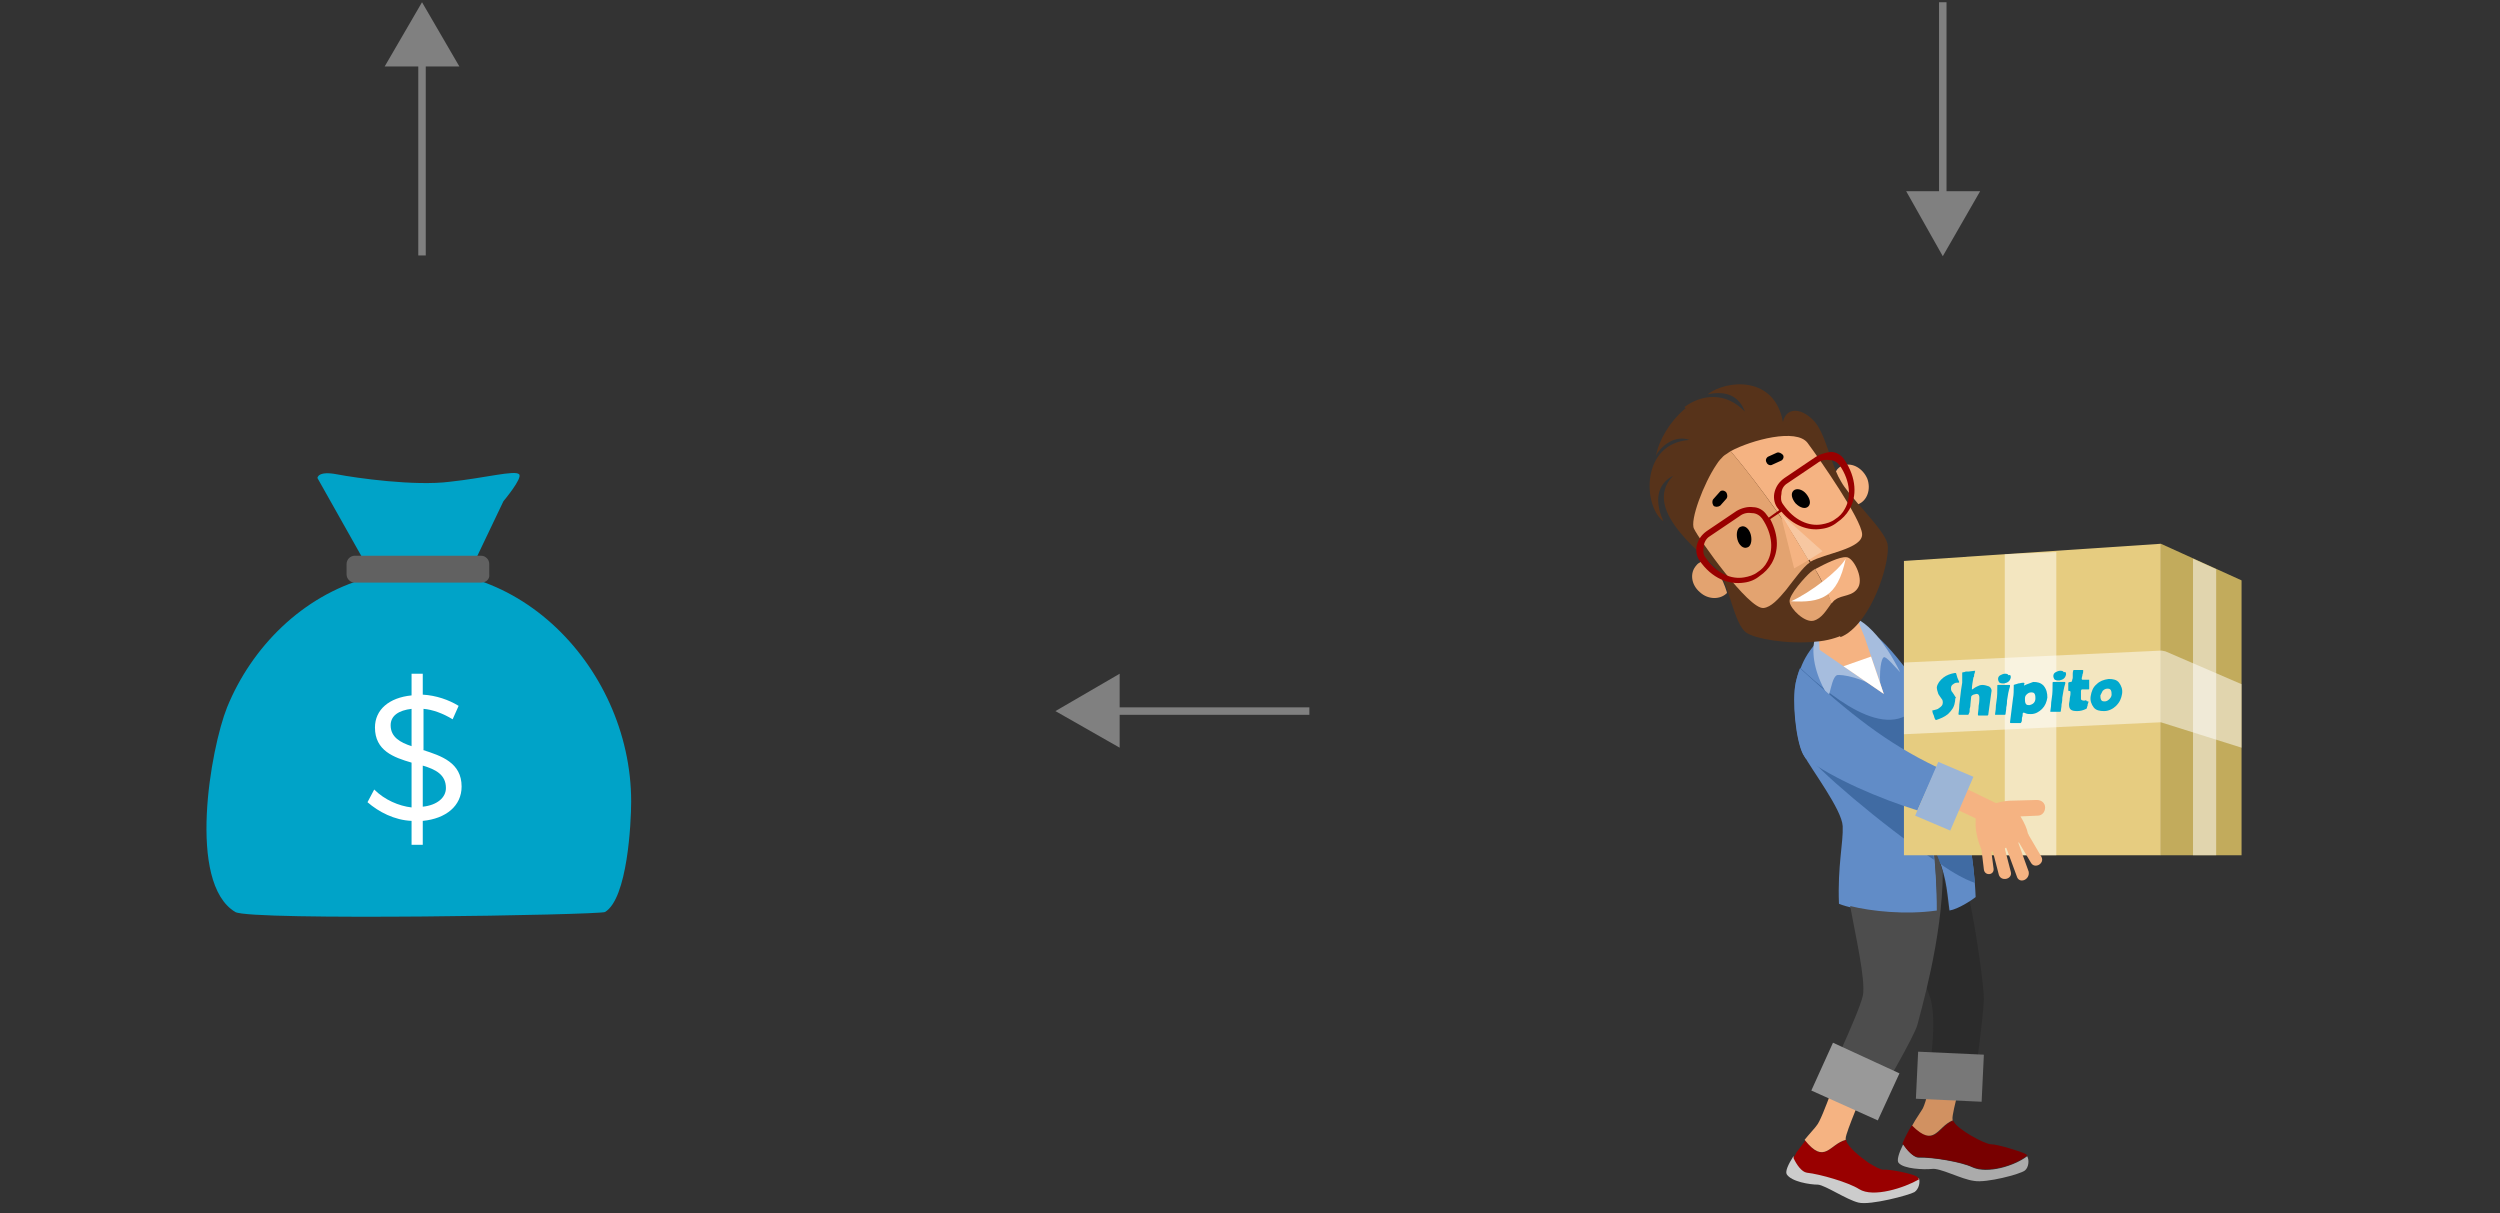 <?xml version="1.0" encoding="utf-8"?>
<!-- Generator: Adobe Illustrator 22.1.0, SVG Export Plug-In . SVG Version: 6.00 Build 0)  -->
<svg version="1.1"
	 id="svg4179" inkscape:version="0.91 r13725" sodipodi:docname="Prime Day logo 2015.svg" xmlns:cc="http://creativecommons.org/ns#" xmlns:dc="http://purl.org/dc/elements/1.1/" xmlns:inkscape="http://www.inkscape.org/namespaces/inkscape" xmlns:rdf="http://www.w3.org/1999/02/22-rdf-syntax-ns#" xmlns:sodipodi="http://sodipodi.sourceforge.net/DTD/sodipodi-0.dtd" xmlns:svg="http://www.w3.org/2000/svg"
	 xmlns="http://www.w3.org/2000/svg" xmlns:xlink="http://www.w3.org/1999/xlink" x="0px" y="0px" viewBox="0 0 334.7 162.4"
	 style="enable-background:new 0 0 334.7 162.4;" xml:space="preserve">
<rect x="0" y="0" width="334.7" height="162.4" fill="#333333" stroke="none"/>
<style type="text/css">
	.st0{fill:#ABABAB;}
	.st1{fill:#780000;}
	.st2{fill:#D19161;}
	.st3{fill:#2B2B2B;}
	.st4{fill:#787878;}
	.st5{fill:#618CC7;}
	.st6{fill:#406BA3;}
	.st7{fill:#4D4D4D;}
	.st8{fill:#CCCCCC;}
	.st9{fill:#990000;}
	.st10{fill:#F5B382;}
	.st11{fill:#999999;}
	.st12{fill:#A6BDDE;}
	.st13{fill:#FFFFFF;}
	.st14{fill:#57331A;}
	.st15{fill:#E3A370;}
	.st16{fill:#F7C7A1;}
	.st17{fill:#E6CC80;}
	.st18{fill:#C2AB5C;}
	.st19{opacity:0.5;fill:#FFFFFF;enable-background:new    ;}
	.st20{fill:#9CB5D6;}
	.st21{fill:#00A9CE;}
	.st22{fill:#808080;}
	.st23{fill:#00A3C8;}
	.st24{fill:#616161;}
</style>
<g>
	<path class="st0" d="M271.4,154.8c0.3,0.5,0.2,1.5-0.3,1.9c-0.6,0.5-5.2,1.7-6.8,1.4c-1.7-0.2-4.6-1.8-5.7-1.6
		c-1.1,0.1-3.7,0-4.4-0.8c-0.3-0.3,0-1.3,0.6-2.5c0.6,0.8,1.4,1.8,2.1,1.8c1.8-0.1,5.8,0.6,7.2,1.3
		C266.1,157.2,269.7,156.1,271.4,154.8L271.4,154.8z"/>
	<path class="st1" d="M261.5,150c0,0.1,0,0.1,0.1,0.2c0.5,1,4.1,3,5,3c0.9,0,4,1,4.4,1.2s0.3,0.2,0.4,0.3c-1.8,1.4-5.3,2.4-7.4,1.5
		c-1.5-0.7-5.4-1.3-7.2-1.3c-0.7,0-1.5-0.9-2.1-1.8c0.1-0.2,0.2-0.5,0.3-0.7c0.3-0.6,0.6-1.2,1-1.8
		C259.1,153.8,259.4,150.9,261.5,150L261.5,150z"/>
	<path class="st2" d="M259.8,139.8c1.1-0.7,3.2,1,3.7,1.2c-0.5,2.1-2.2,8-2.1,8.8s0,0.1,0,0.2c-2.1,0.9-2.4,3.7-5.4,0.7
		c0.1-0.2,0.3-0.5,0.4-0.7c0.4-0.6,0.7-1.1,0.9-1.4C258,147.8,259.5,140,259.8,139.8L259.8,139.8z"/>
	<path class="st3" d="M251.3,122c2.1,3.4,5.9,7.8,7.1,11.5c1.2,3.8-0.5,11.8-0.4,12.2c1.3-0.3,4.6,0.3,5.9,0.6
		c0.6-1.8,1.7-11,1.7-12.6c0-1.6-0.9-8.3-1.9-13.1c-0.8,0.5-1.9,1.1-2.8,1.2c-0.4-3.1-0.5-4.7-2.1-8.5c0.5,4.2,0.5,8,0.5,8.8
		C256.6,122.3,253.8,122.2,251.3,122L251.3,122z"/>
	<polygon class="st4" points="256.8,140.8 265.6,141.2 265.3,147.5 256.5,147.1 	"/>
	<path class="st5" d="M264.5,120.1c-0.4-10.4-4.6-24.2-8.4-29.3c-3.8-5.2-7.4-9.1-10.8-6.6c-3.5,2.5-4.4,5.2-4.8,7.4
		c-0.4,2.2,0,7.6,1,9.5c1,1.9,5.1,7.3,5.2,9.5c0.1,2.2-0.7,5.3-0.5,10.4c2.2,0.9,8,1.7,13.2,1.2c0-0.8-0.1-4.6-0.5-8.8
		c1.7,3.8,1.7,5.4,2.1,8.5C262.2,121.7,264,120.5,264.5,120.1L264.5,120.1z"/>
	<path class="st6" d="M264.4,118.2c-0.7-8.7-3.7-19.3-6.8-25.1c-3.6,7.2-11.7,0.9-16.6-3.7c-0.3,0.7-0.4,1.4-0.6,2
		c-0.4,2.2,0,7.6,1,9.5c0.1,0.1,0.1,0.3,0.2,0.4c0,0,0,0,0.1-0.1c0-0.2-0.2-0.1,0.3-0.2c0.7,1.5,10,9.5,16.9,14.1
		c0-0.7-0.1-1.3-0.2-2c0.4,0.9,0.7,1.8,1,2.5C261.5,116.9,263.2,117.8,264.4,118.2L264.4,118.2z"/>
	<path class="st7" d="M247.7,121.3c0.7,3.9,2.1,9.9,1.7,12c-0.6,2.6-5.3,12.3-5.3,12.6c1.3,0.2,5.3,1.7,6.4,2.4
		c1.2-1.5,5.9-9.8,6.2-11.1c0.3-1.3,3.4-11.6,3.4-20.5c-0.3-1-0.7-2.1-1.3-3.6c0.5,4.2,0.5,8,0.5,8.8
		C255.1,122.5,250.5,122,247.7,121.3L247.7,121.3z"/>
	<path class="st8" d="M256.9,157.7c0.2,0.6,0,1.5-0.6,1.9c-0.7,0.4-5.9,1.8-7.5,1.4c-1.6-0.4-4.4-2.3-5.4-2.4
		c-1.1,0-3.6-0.4-4.2-1.4c-0.2-0.4,0.2-1.3,0.9-2.4c0.5,0.9,1.1,1.9,1.8,2c1.8,0.2,5.6,1.3,7,2.2
		C250.8,160.3,255.1,158.9,256.9,157.7L256.9,157.7z"/>
	<path class="st9" d="M247.2,152.6c0,0.1,0,0.1,0,0.2c0.3,0.8,1.7,2,3,2.9c0.8,0.5,1.6,0.9,1.9,0.9c0.8-0.1,3.8,0.5,4.5,0.9
		c0.1,0.1,0.3,0.2,0.3,0.4c-1.9,1.1-6.1,2.5-8,1.3c-1.4-0.9-5.2-2-7-2.2c-0.7-0.1-1.4-1.1-1.8-2c0.1-0.2,0.3-0.4,0.4-0.7
		c0.4-0.5,0.8-1.1,1.2-1.6C244.3,156,244.9,153.2,247.2,152.6L247.2,152.6z"/>
	<path class="st10" d="M246.8,142.2c1.1-0.6,3,1.4,3.5,1.7c-0.7,2-3.2,7.7-3.2,8.5c0,0.8,0,0.2,0,0.2c-2.2,0.6-2.8,3.4-5.5,0
		c0.2-0.2,0.3-0.4,0.5-0.6c0.5-0.6,0.9-1,1.1-1.3C244,149.9,246.4,142.4,246.8,142.2L246.8,142.2z"/>
	<polygon class="st11" points="245.4,139.6 254.3,143.7 251.4,150 242.5,146 	"/>
	<path class="st12" d="M254.4,90c-2-4-5.1-8.2-8.3-7.6c-3.5,0.6-4.7,5.4-1.3,10.9c0.4-1.5,0.6-2.6,1.1-2.9c0.5-0.2,3.9,0.4,5.9,2.1
		c-0.3-2.8,0.1-4.4,0.4-4.5C252.5,87.8,253.7,89.3,254.4,90L254.4,90z"/>
	<path class="st10" d="M245.3,80.1L245.3,80.1c1.4,0,2.4,0.7,3,2l1.3,3.1l2.6,7.7l-8.6-5.9l-0.2-3.9
		C243.2,81.7,243.9,80.4,245.3,80.1L245.3,80.1z"/>
	<polygon class="st13" points="250.5,87.9 252.2,92.9 246.8,89.2 	"/>
	<path class="st14" d="M225.9,54.5c-0.1,0.1-0.3,0.2-0.4,0.3c-1.9,1.6-3.4,4.1-3.8,6.2c0.4-0.9,2.3-2.9,4.5-2.1
		c-6.5,0.4-6.3,8.8-3.5,10.9c-0.9-2-1.3-4.6,1.1-6l0.2-0.1c-4.6,4.7,4.9,11.1,6.2,12.9c1.3,1.9,2,7,3.6,8.1c1.1,0.8,5.5,1.6,9.3,1.2
		c1.5-0.1,2.8-0.5,3.9-1c-0.9-2.3-1.8-4.5-2.6-6.3C242,74.1,233.5,61.2,225.9,54.5L225.9,54.5z"/>
	<path class="st14" d="M252.7,72.8c-0.5-2-4.7-5.8-6.2-8.3c-1.5-2.5-2.1-6.7-3.8-8.3c-1.7-1.7-3.6-1.6-4,0.3
		c-1.1-6.2-7.5-5.7-10.1-3.7c2.7-0.6,4.3,0.4,5,2.3c-2.6-2.7-5.8-2.3-8.1-0.6c7.6,6.7,16.1,19.6,18.4,24.2c0.9,1.8,1.6,4.3,2.5,6.6
		c0.3-0.1,1-0.5,1.2-0.7C251.1,81.9,253.1,74.8,252.7,72.8L252.7,72.8z"/>
	<path class="st10" d="M231.7,60.4c2.8-1.5,8.8-3.1,10.3-1.1c1.7,2.3,7.2,10.2,7.3,12.2c0.1,2-5.1,2.6-6.9,3.7
		C239.9,71.2,235.9,65.4,231.7,60.4L231.7,60.4z"/>
	<path class="st15" d="M242.3,75.3c-0.9,0.6-2.1,2.3-3.2,3.7c-1,1.2-2,2.3-3,2.4c-2,0.2-8.7-9.3-9.3-10.6c-0.6-1.1,1.3-6.1,3-8.6
		c0.3-0.5,0.7-0.9,0.9-1.1c0.2-0.2,0.6-0.4,1-0.7C235.9,65.4,239.9,71.2,242.3,75.3C242.3,75.3,242.3,75.3,242.3,75.3L242.3,75.3z"
		/>
	<path class="st10" d="M246.8,62.3c-0.4,0.1-0.8,0.4-1,0.8c0.2,0.5,0.4,0.9,0.7,1.4c0.5,0.9,1.4,1.9,2.3,3c1.2-0.5,1.7-2,1.2-3.4
		C249.4,62.7,248,61.9,246.8,62.3L246.8,62.3z"/>
	<path class="st15" d="M227.1,75.7c-0.9,1-0.7,2.6,0.5,3.6c1.1,1,2.7,1,3.6,0.1c0,0,0,0,0-0.1c-0.3-1-0.7-1.9-1.1-2.5
		c-0.3-0.4-0.9-1-1.7-1.8C227.9,75.1,227.4,75.3,227.1,75.7L227.1,75.7z"/>
	<path class="st15" d="M243,76.2c-0.1,0-0.2,0.1-0.3,0.2c-0.1,0.1,0.3-0.3-0.3,0.2s-3,3.1-2.8,4c0.1,0.9,2,2.8,3.2,2.5
		c1.1-0.3,1.7-1.4,2.3-2.2c0-0.1,0.1-0.1,0.1-0.2C244.6,79.1,243.8,77.6,243,76.2L243,76.2z"/>
	<path class="st10" d="M247.2,74.6c-0.9-0.1-2.9,0.9-4.2,1.6c0.9,1.4,1.6,3,2.2,4.6c0.2-0.2,0.3-0.4,0.5-0.5
		c0.9-0.7,2.4-0.4,3.1-1.7C249.5,77.3,248.1,74.6,247.2,74.6L247.2,74.6z"/>
	<path class="st13" d="M247.1,74.8c-1,1.7-4.7,4.5-7.3,5.7C243.7,80.7,246,80.1,247.1,74.8L247.1,74.8z"/>
	<path d="M240.1,65.7c-0.4,0.4-0.2,1.1,0.3,1.7c0.6,0.6,1.3,0.8,1.7,0.4c0.4-0.4,0.2-1.1-0.3-1.7C241.3,65.5,240.5,65.3,240.1,65.7
		L240.1,65.7z"/>
	<path d="M233.1,70.5c-0.5,0.1-0.7,0.9-0.5,1.7c0.2,0.8,0.8,1.3,1.3,1.1c0.5-0.1,0.7-0.9,0.5-1.7C234.2,70.8,233.6,70.3,233.1,70.5
		L233.1,70.5z"/>
	<path class="st9" d="M242.9,61.3l-4,2.7c-0.7,0.5-1.1,1.1-1.3,1.8c-0.2,0.7-0.1,1.5,0.3,2.1c0.1,0.1,0.2,0.3,0.3,0.4l-1.4,1
		c-0.1-0.1-0.2-0.3-0.3-0.4c-0.4-0.6-1.1-1-1.8-1c-0.7-0.1-1.5,0.1-2.2,0.5l-4,2.7c-0.7,0.5-1.1,1.1-1.3,1.8
		c-0.2,0.7-0.1,1.5,0.3,2.1c1.7,2.5,4,3.3,6,3c0.8-0.1,1.5-0.4,2.1-0.9c0.6-0.4,1.2-1,1.6-1.7c0.9-1.6,1-3.6-0.2-5.9l1.5-1
		c1.6,1.9,3.6,2.6,5.4,2.3c0.8-0.1,1.5-0.4,2.1-0.9c0.6-0.4,1.2-1,1.6-1.7c1-1.7,1-4.2-0.7-6.7c-0.4-0.6-1.1-1-1.8-1
		C244.4,60.6,243.6,60.8,242.9,61.3L242.9,61.3z M228.9,71.8l4-2.7c0.5-0.4,1.1-0.5,1.7-0.4c0.5,0,1,0.3,1.3,0.7
		c1.5,2.2,1.5,4.4,0.7,5.8c-0.3,0.6-0.8,1.1-1.3,1.4c-0.5,0.4-1.2,0.6-1.8,0.7c-1.7,0.3-3.7-0.5-5.2-2.7c-0.3-0.4-0.3-0.9-0.2-1.4
		C228.1,72.7,228.4,72.1,228.9,71.8L228.9,71.8z M239.3,64.7l4-2.7c0.5-0.4,1.1-0.5,1.7-0.4c0.5,0,1,0.3,1.3,0.7
		c1.5,2.2,1.5,4.4,0.7,5.8c-0.3,0.6-0.8,1.1-1.3,1.4c-0.5,0.4-1.2,0.6-1.8,0.7c-1.7,0.3-3.7-0.5-5.2-2.7c-0.3-0.4-0.3-0.9-0.2-1.4
		C238.5,65.5,238.8,65,239.3,64.7L239.3,64.7z"/>
	<polygon class="st16" points="242.1,75 244,73.8 241.2,71.3 238.4,68.8 	"/>
	<polygon class="st10" points="238.4,68.8 238.4,68.9 239.3,72.5 240.2,76.1 242.1,75 242.1,75 	"/>
	<path d="M230.2,65.9l-0.8,0.9c-0.2,0.2-0.2,0.6,0,0.9l0,0c0.2,0.2,0.6,0.2,0.9,0l0.8-0.9c0.2-0.2,0.2-0.6,0-0.9l0,0
		C230.8,65.6,230.4,65.6,230.2,65.9L230.2,65.9z"/>
	<path d="M237.9,60.6l-1.1,0.5c-0.3,0.1-0.5,0.5-0.3,0.8l0,0c0.1,0.3,0.5,0.5,0.8,0.3l1.1-0.5c0.3-0.1,0.5-0.5,0.3-0.8l0,0
		C238.5,60.7,238.2,60.5,237.9,60.6L237.9,60.6z"/>
	<polygon class="st17" points="254.9,75.1 289.3,72.8 289.3,114.5 254.9,114.5 	"/>
	<polygon class="st18" points="300.1,77.7 289.3,72.8 289.3,114.5 300.1,114.5 	"/>
	<polygon class="st19" points="275.3,73.9 275.3,114.5 268.4,114.5 268.4,74.2 	"/>
	<polygon class="st19" points="300.1,100.1 289.3,96.7 254.9,98.3 254.9,88.7 289.4,87.1 289.9,87.2 300.1,91.6 300.1,96.6 	"/>
	<polygon class="st19" points="296.7,76.2 296.7,114.5 293.6,114.5 293.6,74.8 	"/>
	<path class="st10" d="M270,117.3l-1.4-3.8c-0.1,0-0.1,0-0.2,0.1l0.8,3.1c0.3,1-1.3,1.4-1.6,0.4l-0.8-3.1c-0.1,0-0.1,0-0.2,0
		l0.3,2.3c0.1,0.9-1.2,1-1.3,0.1l-0.3-2.5c0,0,0,0,0-0.1c-0.4-0.9-0.9-2.5-0.8-3.9c0-0.7,0.2-1.4,0.9-1.7c1.3-0.5,2.2-0.9,3.6-1
		l3.7-0.1c0.6,0,1.1,0.4,1.1,1l0,0c0,0.6-0.4,1.1-1,1.1l-2.3,0.1c0.5,0.8,0.9,1.7,1,2.3l0,0c0,0,0.1,0.1,0.1,0.2l1.7,2.9
		c0.5,0.9-0.9,1.7-1.4,0.8l-1.6-2.7c0,0-0.1,0-0.1,0l1.4,3.9C271.8,117.8,270.3,118.4,270,117.3L270,117.3z"/>
	<polygon class="st10" points="266.7,110.6 268,107.9 261.2,104.6 259.9,107.4 	"/>
	<path class="st5" d="M256.7,108.5c-5.1-1.6-11.2-4.2-15-7c-0.1-0.2-0.2-0.4-0.3-0.5c-1-1.9-1.5-7.3-1-9.5c0.1-0.6,0.3-1.3,0.6-2
		c6.7,6.1,11.6,10,18.3,13.2L256.7,108.5L256.7,108.5z"/>
	<polygon class="st20" points="259.5,102 264.2,104 261.1,111.2 256.4,109.2 	"/>
	<g>
		<path class="st21" d="M261.7,94.1c-0.1,0.6-0.4,1-0.9,1.5c-0.5,0.4-1,0.6-1.6,0.8c0,0,0,0,0,0c-0.1,0-0.2-0.2-0.3-0.6
			c-0.2-0.4-0.2-0.6-0.2-0.7c0,0,0,0,0.1,0c0.3-0.1,0.6-0.1,0.8-0.3c0.3-0.2,0.5-0.4,0.5-0.7c0-0.2,0-0.4-0.2-0.6
			c-0.3-0.4-0.4-0.6-0.4-0.6c-0.1-0.3-0.2-0.6-0.2-0.9c0.1-0.5,0.4-0.9,0.9-1.3c0.4-0.3,0.9-0.5,1.5-0.6c0,0,0,0,0.1,0
			c0,0,0.1,0,0.1,0.1c0.1,0.4,0.2,0.7,0.4,1.1c0,0,0,0,0,0c0,0,0,0.1-0.1,0.1l0,0c0,0-0.1,0-0.1,0s-0.1,0-0.1,0
			c-0.2,0-0.4,0.1-0.5,0.2c-0.2,0.1-0.3,0.3-0.3,0.5c0,0.2,0,0.4,0.2,0.6c0.3,0.4,0.4,0.7,0.5,0.7C261.7,93.4,261.8,93.8,261.7,94.1
			z"/>
		<path class="st21" d="M266.6,92.7l-0.4,2.9c0,0.1,0,0.1-0.1,0.2c-0.1,0-0.3,0-0.6,0c-0.2,0-0.4,0-0.6,0c-0.1,0-0.1-0.1-0.1-0.2
			c0-0.2,0.1-0.6,0.1-1.1c0.1-0.5,0.1-0.9,0.1-1.1c0-0.3-0.1-0.5-0.4-0.5c-0.1,0-0.3,0.1-0.4,0.1c-0.2,0.1-0.3,0.2-0.3,0.3l-0.1,1
			c0,0.1,0,0.3-0.1,0.6c0,0.3,0,0.5-0.1,0.6c0,0.1-0.1,0.2-0.1,0.2c-0.1,0-0.3,0-0.7,0c-0.2,0-0.3,0-0.5,0c-0.1,0-0.1-0.1-0.1-0.1
			c0-0.2,0.1-0.6,0.1-1c0-0.4,0.1-0.8,0.1-1c0.1-0.9,0.2-1.7,0.3-2.2c0-0.2,0-0.4,0-0.6c0-0.2,0-0.4,0-0.6c0,0,0,0,0-0.1
			c0,0,0-0.1,0.1-0.1c0.1,0,0.2,0,0.4-0.1c0.2,0,0.3,0,0.4,0l0.8-0.1c0,0,0.1,0,0,0.1c0,0.1,0,0.2-0.1,0.4c0,0.2,0,0.3-0.1,0.4
			c-0.1,0.6-0.2,1.1-0.2,1.5c0,0,0,0.1,0,0.1c0,0,0.1,0,0.2-0.1c0.1-0.1,0.3-0.2,0.5-0.3c0.2-0.1,0.4-0.2,0.7-0.2
			c0.3,0,0.6,0.1,0.9,0.2C266.6,92.1,266.7,92.4,266.6,92.7z"/>
		<path class="st21" d="M268.7,93.8c0,0.2,0,0.5-0.1,0.9c0,0.4-0.1,0.7-0.1,0.9c0,0,0,0.1-0.1,0.1c-0.2,0-0.4,0-0.6,0
			c-0.2,0-0.4,0-0.6,0c0,0-0.1,0-0.1,0c0,0,0-0.1,0-0.1c0-0.2,0.1-0.5,0.1-0.9s0.1-0.7,0.1-0.9c0.1-0.6,0.1-1.2,0.1-1.9
			c0,0,0,0,0-0.1s0-0.1,0.1-0.1c0.1,0,0.2,0,0.3,0s0.3,0,0.4,0c0.1,0,0.2,0,0.4,0c0.2,0,0.3,0,0.4,0c0.1,0,0.1,0,0.1,0.1
			c0,0,0,0,0,0.1C268.9,92.5,268.8,93.1,268.7,93.8z M269.2,90.7c-0.1,0.5-0.4,0.7-0.9,0.8c-0.2,0-0.4,0-0.6-0.1
			c-0.1-0.1-0.2-0.3-0.2-0.5c0-0.2,0.1-0.4,0.3-0.5c0.2-0.1,0.4-0.2,0.6-0.2c0.2,0,0.4,0,0.5,0.2C269.2,90.3,269.2,90.5,269.2,90.7
			L269.2,90.7z"/>
		<path class="st21" d="M274.1,93.4c-0.1,0.6-0.3,1.1-0.7,1.5c-0.4,0.4-0.9,0.7-1.5,0.7c-0.2,0-0.5,0-0.7-0.1
			c-0.2-0.1-0.3-0.1-0.3-0.1c0,0,0,0-0.1,0.1c0,0.1,0,0.4-0.1,0.6c0,0.3,0,0.5-0.1,0.6c0,0.1-0.1,0.1-0.1,0.1l0,0l-0.9,0
			c-0.1,0-0.2,0-0.4,0c-0.1,0-0.1-0.1-0.1-0.1v0l0.4-3.2c0.1-0.5,0.1-1.1,0.1-1.6c0,0,0,0,0-0.1c0,0,0-0.1,0-0.1
			c0.2-0.1,0.4-0.1,0.6-0.2c0.2,0,0.4-0.1,0.7-0.1c0.1,0,0.2,0.1,0.1,0.2c0,0.1,0,0.2,0,0.2c0,0,0.1-0.1,0.4-0.2s0.5-0.2,0.8-0.3
			c0.6,0,1,0.1,1.4,0.5C274,92.3,274.1,92.8,274.1,93.4z M272.5,93.5c0-0.2,0-0.4-0.1-0.6s-0.3-0.2-0.5-0.2c-0.2,0-0.4,0.1-0.6,0.3
			s-0.2,0.4-0.2,0.6c0,0.2,0,0.4,0.1,0.6c0.1,0.2,0.3,0.2,0.5,0.2C272.2,94.3,272.5,94,272.5,93.5L272.5,93.5z"/>
		<path class="st21" d="M276.1,93.4c0,0.2,0,0.5-0.1,0.9c0,0.4-0.1,0.7-0.1,0.9c0,0,0,0.1-0.1,0.1c-0.2,0-0.4,0-0.6,0
			c-0.2,0-0.4,0-0.6,0c0,0-0.1,0-0.1,0c0,0,0-0.1,0-0.1c0-0.2,0.1-0.5,0.1-0.9c0-0.4,0.1-0.7,0.1-0.9c0.1-0.6,0.1-1.2,0.1-1.9
			c0,0,0-0.1,0-0.1c0,0,0-0.1,0.1-0.1c0.1,0,0.2,0,0.3,0s0.3,0,0.4,0c0.1,0,0.2,0,0.4,0c0.2,0,0.3,0,0.4,0c0.1,0,0.1,0,0.1,0.1
			c0,0,0,0,0,0.1C276.3,92.1,276.2,92.8,276.1,93.4z M276.6,90.3c-0.1,0.5-0.4,0.7-0.9,0.8c-0.2,0-0.4,0-0.6-0.1
			c-0.1-0.1-0.2-0.3-0.2-0.5c0-0.2,0.1-0.4,0.3-0.5c0.2-0.1,0.4-0.2,0.6-0.2c0.2,0,0.4,0,0.5,0.2C276.6,89.9,276.6,90.1,276.6,90.3
			L276.6,90.3z"/>
		<path class="st21" d="M279.6,93.9c0,0.1,0,0.2-0.1,0.4c0,0.1,0,0.2-0.1,0.4c0,0,0,0.1,0,0.1c0,0-0.1,0.1-0.1,0.1
			c-0.4,0.2-0.8,0.3-1.2,0.3c-0.8,0-1.1-0.2-1.1-0.9c0-0.2,0.1-0.5,0.1-0.8c0.1-0.4,0.1-0.6,0.1-0.8c0-0.1,0-0.2-0.2-0.2h0
			c0,0,0,0,0,0c-0.1,0-0.1,0-0.1-0.1c0,0,0-0.1,0-0.2c0-0.1,0-0.2,0-0.2c0,0,0-0.1,0-0.3s0-0.2,0-0.3c0,0,0.1-0.1,0.3-0.1
			c0.1,0,0.1,0,0.2-0.1c0-0.2,0.1-0.3,0.1-0.5c0-0.4,0-0.5,0-0.5c0-0.3,0.1-0.5,0.1-0.5c0.1,0,0.2,0,0.3,0c0.1,0,0.2,0,0.3,0
			c0.1,0,0.3,0,0.6,0c0.1,0,0.1,0,0.1,0.1c0,0.1,0,0.3-0.1,0.5c0,0.2-0.1,0.4-0.1,0.5c0,0.1,0,0.2,0.1,0.2c0.1,0,0.2,0,0.4,0
			c0.2,0,0.3,0,0.4,0c0,0,0.1,0,0.1,0c0,0.1,0,0.2,0,0.3s0,0.2,0,0.3s0,0.2,0,0.3c0,0.1,0,0.2,0,0.3c0,0,0,0.1-0.1,0.1
			c0,0-0.1,0-0.3,0s-0.2,0-0.3,0l-0.3,0c0,0-0.1,0.1-0.1,0.2l0,0.3c0,0.1,0,0.2,0,0.3c0,0.2,0,0.4,0,0.5c0,0.1,0.2,0.2,0.4,0.2
			c0.1,0,0.2,0,0.3-0.1C279.3,93.9,279.4,93.9,279.6,93.9C279.6,93.9,279.6,93.9,279.6,93.9z"/>
		<path class="st21" d="M284.1,92.9c-0.1,0.6-0.3,1.1-0.8,1.6c-0.4,0.4-1,0.7-1.6,0.7c-0.6,0-1.1-0.1-1.4-0.5
			c-0.3-0.4-0.5-0.9-0.4-1.5c0.1-0.6,0.3-1.2,0.8-1.6c0.4-0.4,0.9-0.6,1.6-0.7c0.6,0,1.1,0.1,1.4,0.5
			C284,91.8,284.2,92.3,284.1,92.9z M282.7,93c0-0.2,0-0.4-0.1-0.6c-0.1-0.2-0.3-0.2-0.5-0.2c-0.2,0-0.4,0.1-0.6,0.3
			c-0.1,0.2-0.2,0.4-0.3,0.6c0,0.2,0,0.4,0.1,0.6c0.1,0.2,0.3,0.2,0.5,0.2c0.2,0,0.4-0.1,0.6-0.3C282.6,93.4,282.7,93.2,282.7,93z"
			/>
	</g>
</g>
<g>
	<rect x="148.5" y="94.7" class="st22" width="26.8" height="1"/>
	<g>
		<polygon class="st22" points="149.9,90.2 141.3,95.2 149.9,100.1 		"/>
	</g>
</g>
<g>
	<path class="st23" d="M49.2,75.9L42.5,64c0,0,0-1,2.6-0.5c2.6,0.5,10.4,1.6,15.1,1c4.7-0.5,8.8-1.6,9.3-1c0.5,0.5-2.1,3.6-2.1,3.6
		l-4.2,8.8H49.2z"/>
	<g>
		<path class="st23" d="M84.5,107.3C84.5,89,68,72.1,49.1,77.4c-8.6,2.4-15.4,9.2-18.7,17.3c-2.2,5.5-5.4,23.5,1.1,27.4
			c2,1.2,48.8,0.4,49.5,0C84,120.3,84.5,110.2,84.5,107.3z"/>
	</g>
	<path class="st24" d="M64.4,78H47.5c-0.6,0-1.1-0.5-1.1-1.1v-1.4c0-0.6,0.5-1.1,1.1-1.1h16.9c0.6,0,1.1,0.5,1.1,1.1v1.4
		C65.6,77.5,65.1,78,64.4,78z"/>
	<g>
		<path class="st13" d="M56.6,100.4c2.5,0.8,5.2,1.7,5.2,4.9c0,2.6-2.1,4.3-5.2,4.6v3.2h-1.5v-3.2c-2.3-0.1-4.4-1.2-5.9-2.5l0.9-1.7
			c1.4,1.4,3.3,2.2,5,2.4v-6c-2.4-0.7-4.9-1.6-4.9-4.7c0-2.4,1.9-4,4.9-4.3v-2.9h1.5V93c1.8,0.1,3.5,0.7,4.8,1.5l-0.8,1.8
			c-1.3-0.8-2.7-1.3-3.9-1.4V100.4z M55.1,99.9v-5c-1.7,0.2-2.8,0.9-2.8,2.2C52.3,98.7,53.6,99.4,55.1,99.9z M56.6,102.5v5.5
			c1.9-0.2,3.1-1.2,3.1-2.5C59.7,103.7,58.3,103,56.6,102.5z"/>
	</g>
</g>
<g>
	<rect x="259.6" y="0.3" class="st22" width="1" height="26.8"/>
	<g>
		<polygon class="st22" points="255.2,25.6 260.1,34.3 265.1,25.6 		"/>
	</g>
</g>
<g>
	<rect x="56" y="7.4" class="st22" width="1" height="26.8"/>
	<g>
		<polygon class="st22" points="61.5,8.9 56.5,0.3 51.5,8.9 		"/>
	</g>
</g>
</svg>
